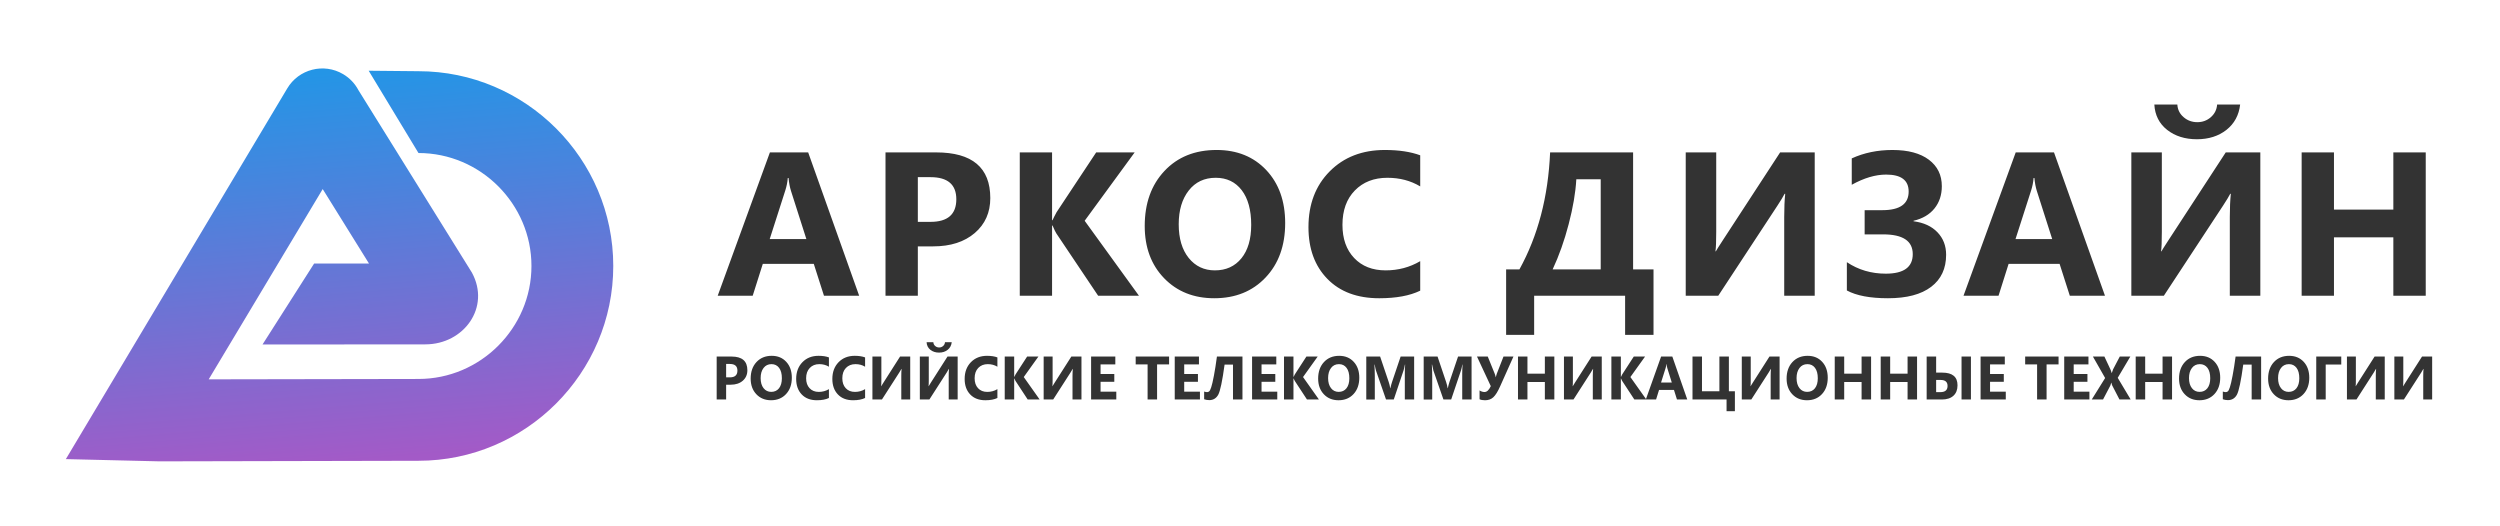 <?xml version="1.0" encoding="UTF-8"?>
<!DOCTYPE svg PUBLIC "-//W3C//DTD SVG 1.1//EN" "http://www.w3.org/Graphics/SVG/1.1/DTD/svg11.dtd">
<!-- Creator: CorelDRAW 2020 (64-Bit) -->
<svg xmlns="http://www.w3.org/2000/svg" xml:space="preserve" width="1122px" height="236px" version="1.1" style="shape-rendering:geometricPrecision; text-rendering:geometricPrecision; image-rendering:optimizeQuality; fill-rule:evenodd; clip-rule:evenodd"
viewBox="0 0 1122 236.21"
 xmlns:xlink="http://www.w3.org/1999/xlink"
 xmlns:xodm="http://www.corel.com/coreldraw/odm/2003">
 <defs>
  <style type="text/css">
   <![CDATA[
    .fil0 {fill:#333333;fill-rule:nonzero}
    .fil1 {fill:url(#id0);fill-rule:nonzero}
   ]]>
  </style>
  <linearGradient id="id0" gradientUnits="userSpaceOnUse" x1="144.42" y1="32.91" x2="158.9" y2="207.19">
   <stop offset="0" style="stop-opacity:1; stop-color:#2495E6"/>
   <stop offset="1" style="stop-opacity:1; stop-color:#A35AC7"/>
  </linearGradient>
 </defs>
 <g id="Слой_x0020_1">
  <path class="fil0" d="M325.68 172.81l0 6.64 -4.25 0 0 -19.29 6.66 0c4.76,0 7.13,2.04 7.13,6.15 0,1.94 -0.68,3.5 -2.05,4.7 -1.36,1.19 -3.18,1.8 -5.46,1.8l-2.03 0zm0 -9.32l0 6.02 1.67 0c2.27,0 3.4,-1.02 3.4,-3.04 0,-1.99 -1.13,-2.98 -3.4,-2.98l-1.67 0zm20.18 16.3c-2.7,0 -4.91,-0.9 -6.61,-2.7 -1.7,-1.8 -2.55,-4.14 -2.55,-7.03 0,-3.05 0.86,-5.52 2.59,-7.4 1.73,-1.88 4.02,-2.83 6.87,-2.83 2.7,0 4.87,0.9 6.53,2.71 1.67,1.8 2.5,4.18 2.5,7.13 0,3.03 -0.86,5.48 -2.59,7.34 -1.72,1.85 -3.97,2.78 -6.74,2.78l0 0zm0.18 -16.22c-1.49,0 -2.67,0.57 -3.55,1.72 -0.88,1.14 -1.31,2.66 -1.31,4.54 0,1.91 0.43,3.42 1.31,4.54 0.88,1.11 2.03,1.66 3.45,1.66 1.47,0 2.63,-0.54 3.49,-1.61 0.85,-1.09 1.29,-2.59 1.29,-4.51 0,-2 -0.42,-3.56 -1.25,-4.67 -0.84,-1.11 -1.98,-1.67 -3.43,-1.67l0 0zm25.81 15.2c-1.37,0.68 -3.17,1.02 -5.4,1.02 -2.89,0 -5.16,-0.87 -6.82,-2.61 -1.66,-1.74 -2.49,-4.06 -2.49,-6.96 0,-3.09 0.93,-5.59 2.8,-7.51 1.86,-1.92 4.28,-2.88 7.25,-2.88 1.84,0 3.4,0.24 4.66,0.72l0 4.18c-1.26,-0.77 -2.7,-1.16 -4.32,-1.16 -1.77,0 -3.2,0.57 -4.28,1.71 -1.09,1.14 -1.64,2.68 -1.64,4.63 0,1.87 0.51,3.36 1.54,4.46 1.03,1.11 2.41,1.67 4.15,1.67 1.66,0 3.18,-0.42 4.55,-1.24l0 3.97 0 0zm16.25 0c-1.37,0.68 -3.17,1.02 -5.39,1.02 -2.9,0 -5.17,-0.87 -6.83,-2.61 -1.66,-1.74 -2.49,-4.06 -2.49,-6.96 0,-3.09 0.93,-5.59 2.79,-7.51 1.87,-1.92 4.29,-2.88 7.27,-2.88 1.84,0 3.39,0.24 4.65,0.72l0 4.18c-1.26,-0.77 -2.7,-1.16 -4.31,-1.16 -1.77,0 -3.21,0.57 -4.3,1.71 -1.08,1.14 -1.62,2.68 -1.62,4.63 0,1.87 0.51,3.36 1.53,4.46 1.03,1.11 2.41,1.67 4.15,1.67 1.66,0 3.18,-0.42 4.55,-1.24l0 3.97 0 0zm20.27 0.68l-4.01 0 0 -10.6c0,-1.22 0.04,-2.26 0.13,-3.12l-0.08 0c-0.19,0.37 -0.5,0.9 -0.95,1.59l-7.79 12.13 -4.28 0 0 -19.29 4.02 0 0 10.67c0,1.31 -0.04,2.2 -0.11,2.65l0.05 0c0.05,-0.11 0.37,-0.63 0.98,-1.58l7.48 -11.74 4.56 0 0 19.29 0 0zm21.31 0l-4.02 0 0 -10.6c0,-1.22 0.04,-2.26 0.13,-3.12l-0.08 0c-0.18,0.37 -0.5,0.9 -0.94,1.59l-7.79 12.13 -4.29 0 0 -19.29 4.02 0 0 10.67c0,1.31 -0.04,2.2 -0.1,2.65l0.05 0c0.04,-0.11 0.36,-0.63 0.97,-1.58l7.49 -11.74 4.56 0 0 19.29 0 0zm-2.66 -25.74c-0.16,1.43 -0.76,2.57 -1.81,3.41 -1.04,0.84 -2.34,1.27 -3.88,1.27 -1.57,0 -2.87,-0.43 -3.92,-1.27 -1.04,-0.84 -1.61,-1.98 -1.69,-3.41l3.03 0c0.05,0.7 0.32,1.27 0.83,1.71 0.51,0.45 1.11,0.66 1.8,0.66 0.69,0 1.28,-0.22 1.78,-0.67 0.5,-0.45 0.78,-1.01 0.83,-1.7l3.03 0 0 0zm20.51 25.06c-1.38,0.68 -3.17,1.02 -5.39,1.02 -2.9,0 -5.17,-0.87 -6.83,-2.61 -1.66,-1.74 -2.49,-4.06 -2.49,-6.96 0,-3.09 0.93,-5.59 2.79,-7.51 1.87,-1.92 4.29,-2.88 7.26,-2.88 1.84,0 3.4,0.24 4.66,0.72l0 4.18c-1.26,-0.77 -2.7,-1.16 -4.32,-1.16 -1.76,0 -3.2,0.57 -4.29,1.71 -1.08,1.14 -1.62,2.68 -1.62,4.63 0,1.87 0.51,3.36 1.53,4.46 1.03,1.11 2.41,1.67 4.15,1.67 1.66,0 3.17,-0.42 4.55,-1.24l0 3.97 0 0zm18.98 0.68l-5.37 0 -5.5 -8.38c-0.11,-0.16 -0.28,-0.52 -0.5,-1.06l-0.07 0 0 9.44 -4.25 0 0 -19.29 4.25 0 0 9.12 0.07 0c0.1,-0.25 0.28,-0.61 0.53,-1.08l5.21 -8.04 5.07 0 -6.58 9.2 7.14 10.09 0 0zm18.78 0l-4.02 0 0 -10.6c0,-1.22 0.05,-2.26 0.14,-3.12l-0.08 0c-0.18,0.37 -0.5,0.9 -0.95,1.59l-7.79 12.13 -4.28 0 0 -19.29 4.02 0 0 10.67c0,1.31 -0.04,2.2 -0.1,2.65l0.04 0c0.05,-0.11 0.37,-0.63 0.98,-1.58l7.49 -11.74 4.55 0 0 19.29 0 0zm15.65 0l-11.32 0 0 -19.29 10.88 0 0 3.53 -6.63 0 0 4.3 6.17 0 0 3.52 -6.17 0 0 4.42 7.07 0 0 3.52 0 0zm23.71 -15.76l-5.39 0 0 15.76 -4.26 0 0 -15.76 -5.35 0 0 -3.53 15 0 0 3.53 0 0zm13.86 15.76l-11.32 0 0 -19.29 10.88 0 0 3.53 -6.63 0 0 4.3 6.17 0 0 3.52 -6.17 0 0 4.42 7.07 0 0 3.52 0 0zm19.1 0l-4.25 0 0 -15.67 -3.78 0c-1.01,7.39 -1.96,11.89 -2.85,13.52 -0.89,1.61 -2.23,2.43 -4.04,2.43 -0.77,0 -1.53,-0.13 -2.29,-0.38l0 -3.47c0.51,0.18 0.94,0.26 1.32,0.26 0.35,0 0.67,-0.11 0.95,-0.35 0.27,-0.23 0.58,-0.85 0.91,-1.85 0.34,-1.01 0.74,-2.74 1.21,-5.21 0.47,-2.46 0.92,-5.32 1.35,-8.57l11.47 0 0 19.29 0 0zm15.64 0l-11.32 0 0 -19.29 10.88 0 0 3.53 -6.63 0 0 4.3 6.18 0 0 3.52 -6.18 0 0 4.42 7.07 0 0 3.52zm18.71 0l-5.37 0 -5.5 -8.38c-0.11,-0.16 -0.27,-0.52 -0.5,-1.06l-0.07 0 0 9.44 -4.25 0 0 -19.29 4.25 0 0 9.12 0.07 0c0.11,-0.25 0.28,-0.61 0.53,-1.08l5.21 -8.04 5.07 0 -6.58 9.2 7.14 10.09 0 0zm8.81 0.34c-2.71,0 -4.91,-0.9 -6.61,-2.7 -1.7,-1.8 -2.55,-4.14 -2.55,-7.03 0,-3.05 0.86,-5.52 2.59,-7.4 1.73,-1.88 4.01,-2.83 6.87,-2.83 2.69,0 4.87,0.9 6.53,2.71 1.67,1.8 2.49,4.18 2.49,7.13 0,3.03 -0.86,5.48 -2.58,7.34 -1.72,1.85 -3.97,2.78 -6.74,2.78l0 0zm0.18 -16.22c-1.49,0 -2.68,0.57 -3.55,1.72 -0.88,1.14 -1.32,2.66 -1.32,4.54 0,1.91 0.44,3.42 1.32,4.54 0.87,1.11 2.02,1.66 3.44,1.66 1.47,0 2.63,-0.54 3.49,-1.61 0.86,-1.09 1.29,-2.59 1.29,-4.51 0,-2 -0.41,-3.56 -1.25,-4.67 -0.83,-1.11 -1.97,-1.67 -3.42,-1.67l0 0zm33.78 15.88l-4.19 0 0 -11.55c0,-1.24 0.05,-2.62 0.15,-4.12l-0.1 0c-0.22,1.18 -0.42,2.03 -0.6,2.56l-4.41 13.11 -3.48 0 -4.5 -12.98c-0.13,-0.35 -0.32,-1.25 -0.59,-2.69l-0.12 0c0.11,1.9 0.17,3.57 0.17,5l0 10.67 -3.83 0 0 -19.29 6.22 0 3.86 11.44c0.31,0.91 0.53,1.83 0.67,2.76l0.08 0c0.23,-1.07 0.48,-2 0.75,-2.79l3.85 -11.41 6.07 0 0 19.29 0 0zm25.8 0l-4.2 0 0 -11.55c0,-1.24 0.05,-2.62 0.15,-4.12l-0.1 0c-0.22,1.18 -0.42,2.03 -0.59,2.56l-4.42 13.11 -3.48 0 -4.5 -12.98c-0.12,-0.35 -0.32,-1.25 -0.59,-2.69l-0.12 0c0.11,1.9 0.17,3.57 0.17,5l0 10.67 -3.83 0 0 -19.29 6.23 0 3.85 11.44c0.31,0.91 0.54,1.83 0.67,2.76l0.08 0c0.24,-1.07 0.49,-2 0.75,-2.79l3.86 -11.41 6.07 0 0 19.29 0 0zm18.81 -19.29l-5.91 13.22c-1.1,2.48 -2.15,4.17 -3.13,5.06 -0.98,0.91 -2.23,1.35 -3.74,1.35 -1,0 -1.81,-0.15 -2.44,-0.44l0 -3.98c0.71,0.48 1.46,0.72 2.23,0.72 1.07,0 2,-0.88 2.81,-2.64l-6.2 -13.29 4.84 0 3.13 7.72c0.19,0.47 0.33,0.99 0.44,1.58l0.02 0c0.1,-0.49 0.25,-1 0.45,-1.53l3.03 -7.77 4.47 0 0 0zm18.37 19.29l-4.26 0 0 -7.85 -7.82 0 0 7.85 -4.25 0 0 -19.29 4.25 0 0 7.69 7.82 0 0 -7.69 4.26 0 0 19.29zm21.3 0l-4.02 0 0 -10.6c0,-1.22 0.04,-2.26 0.14,-3.12l-0.08 0c-0.19,0.37 -0.5,0.9 -0.95,1.59l-7.79 12.13 -4.28 0 0 -19.29 4.01 0 0 10.67c0,1.31 -0.03,2.2 -0.1,2.65l0.05 0c0.04,-0.11 0.37,-0.63 0.97,-1.58l7.49 -11.74 4.56 0 0 19.29 0 0zm20.02 0l-5.38 0 -5.5 -8.38c-0.11,-0.16 -0.27,-0.52 -0.5,-1.06l-0.06 0 0 9.44 -4.26 0 0 -19.29 4.26 0 0 9.12 0.06 0c0.11,-0.25 0.28,-0.61 0.53,-1.08l5.21 -8.04 5.07 0 -6.59 9.2 7.16 10.09 0 0zm18.39 0l-4.63 0 -1.34 -4.29 -6.71 0 -1.33 4.29 -4.61 0 6.87 -19.29 5.04 0 6.71 19.29 0 0zm-6.95 -7.62l-2.02 -6.49c-0.15,-0.49 -0.26,-1.07 -0.32,-1.74l-0.1 0c-0.05,0.57 -0.16,1.12 -0.33,1.68l-2.06 6.55 4.83 0zm28.34 12.89l-3.74 0 0 -5.27 -15.3 0 0 -19.29 4.26 0 0 15.58 7.82 0 0 -15.58 4.26 0 0 15.58 2.7 0 0 8.98 0 0zm20.08 -5.27l-4.01 0 0 -10.6c0,-1.22 0.04,-2.26 0.13,-3.12l-0.08 0c-0.18,0.37 -0.5,0.9 -0.94,1.59l-7.8 12.13 -4.28 0 0 -19.29 4.02 0 0 10.67c0,1.31 -0.04,2.2 -0.11,2.65l0.05 0c0.05,-0.11 0.37,-0.63 0.98,-1.58l7.49 -11.74 4.55 0 0 19.29 0 0zm12.31 0.34c-2.71,0 -4.91,-0.9 -6.61,-2.7 -1.7,-1.8 -2.55,-4.14 -2.55,-7.03 0,-3.05 0.86,-5.52 2.59,-7.4 1.73,-1.88 4.01,-2.83 6.87,-2.83 2.69,0 4.87,0.9 6.53,2.71 1.66,1.8 2.49,4.18 2.49,7.13 0,3.03 -0.86,5.48 -2.58,7.34 -1.72,1.85 -3.97,2.78 -6.74,2.78l0 0zm0.18 -16.22c-1.49,0 -2.68,0.57 -3.55,1.72 -0.88,1.14 -1.32,2.66 -1.32,4.54 0,1.91 0.44,3.42 1.32,4.54 0.87,1.11 2.02,1.66 3.44,1.66 1.47,0 2.63,-0.54 3.49,-1.61 0.86,-1.09 1.29,-2.59 1.29,-4.51 0,-2 -0.42,-3.56 -1.25,-4.67 -0.83,-1.11 -1.97,-1.67 -3.42,-1.67l0 0zm28.61 15.88l-4.27 0 0 -7.85 -7.81 0 0 7.85 -4.25 0 0 -19.29 4.25 0 0 7.69 7.81 0 0 -7.69 4.27 0 0 19.29zm20.65 0l-4.26 0 0 -7.85 -7.82 0 0 7.85 -4.25 0 0 -19.29 4.25 0 0 7.69 7.82 0 0 -7.69 4.26 0 0 19.29zm24.2 0l-4.22 0 0 -19.29 4.22 0 0 19.29zm-19.89 0l0 -19.29 4.26 0 0 7.22 2.77 0c4.56,0 6.83,1.9 6.83,5.68 0,2.02 -0.61,3.59 -1.84,4.71 -1.22,1.12 -2.96,1.68 -5.19,1.68l-6.83 0 0 0zm4.26 -8.78l0 5.47 1.92 0c2.14,0 3.21,-0.93 3.21,-2.78 0,-1.8 -1.04,-2.69 -3.13,-2.69l-2 0zm31.28 8.78l-11.32 0 0 -19.29 10.88 0 0 3.53 -6.63 0 0 4.3 6.18 0 0 3.52 -6.18 0 0 4.42 7.07 0 0 3.52zm23.71 -15.76l-5.38 0 0 15.76 -4.26 0 0 -15.76 -5.36 0 0 -3.53 15 0 0 3.53 0 0zm13.86 15.76l-11.32 0 0 -19.29 10.89 0 0 3.53 -6.63 0 0 4.3 6.17 0 0 3.52 -6.17 0 0 4.42 7.06 0 0 3.52 0 0zm18.54 0l-5.04 0 -3.25 -6.28c-0.12,-0.23 -0.25,-0.67 -0.38,-1.29l-0.05 0c-0.06,0.29 -0.21,0.74 -0.44,1.35l-3.26 6.22 -5.07 0 6.01 -9.65 -5.49 -9.64 5.16 0 2.71 5.78c0.2,0.46 0.4,1 0.56,1.63l0.05 0c0.11,-0.38 0.31,-0.94 0.59,-1.68l3 -5.73 4.74 0 -5.66 9.56 5.82 9.73zm18.58 0l-4.26 0 0 -7.85 -7.81 0 0 7.85 -4.26 0 0 -19.29 4.26 0 0 7.69 7.81 0 0 -7.69 4.26 0 0 19.29zm12.3 0.34c-2.71,0 -4.91,-0.9 -6.61,-2.7 -1.7,-1.8 -2.55,-4.14 -2.55,-7.03 0,-3.05 0.86,-5.52 2.59,-7.4 1.73,-1.88 4.02,-2.83 6.87,-2.83 2.69,0 4.87,0.9 6.54,2.71 1.66,1.8 2.49,4.18 2.49,7.13 0,3.03 -0.87,5.48 -2.59,7.34 -1.72,1.85 -3.97,2.78 -6.74,2.78zm0.18 -16.22c-1.49,0 -2.68,0.57 -3.55,1.72 -0.88,1.14 -1.32,2.66 -1.32,4.54 0,1.91 0.44,3.42 1.32,4.54 0.87,1.11 2.02,1.66 3.44,1.66 1.47,0 2.63,-0.54 3.49,-1.61 0.86,-1.09 1.29,-2.59 1.29,-4.51 0,-2 -0.41,-3.56 -1.24,-4.67 -0.84,-1.11 -1.98,-1.67 -3.43,-1.67l0 0zm27.53 15.88l-4.25 0 0 -15.67 -3.78 0c-1.01,7.39 -1.96,11.89 -2.85,13.52 -0.89,1.61 -2.23,2.43 -4.04,2.43 -0.76,0 -1.53,-0.13 -2.29,-0.38l0 -3.47c0.51,0.18 0.95,0.26 1.32,0.26 0.35,0 0.67,-0.11 0.95,-0.35 0.28,-0.23 0.58,-0.85 0.91,-1.85 0.34,-1.01 0.74,-2.74 1.21,-5.21 0.47,-2.46 0.92,-5.32 1.35,-8.57l11.47 0 0 19.29 0 0zm12.3 0.34c-2.71,0 -4.91,-0.9 -6.61,-2.7 -1.7,-1.8 -2.55,-4.14 -2.55,-7.03 0,-3.05 0.86,-5.52 2.59,-7.4 1.73,-1.88 4.02,-2.83 6.87,-2.83 2.69,0 4.87,0.9 6.54,2.71 1.66,1.8 2.49,4.18 2.49,7.13 0,3.03 -0.87,5.48 -2.59,7.34 -1.72,1.85 -3.97,2.78 -6.74,2.78zm0.18 -16.22c-1.49,0 -2.68,0.57 -3.55,1.72 -0.88,1.14 -1.32,2.66 -1.32,4.54 0,1.91 0.44,3.42 1.32,4.54 0.87,1.11 2.02,1.66 3.44,1.66 1.47,0 2.63,-0.54 3.49,-1.61 0.86,-1.09 1.29,-2.59 1.29,-4.51 0,-2 -0.41,-3.56 -1.24,-4.67 -0.84,-1.11 -1.98,-1.67 -3.43,-1.67l0 0zm23.52 0.18l-6.99 0 0 15.7 -4.25 0 0 -19.29 11.24 0 0 3.59zm19.53 15.7l-4.02 0 0 -10.6c0,-1.22 0.05,-2.26 0.14,-3.12l-0.08 0c-0.19,0.37 -0.5,0.9 -0.95,1.59l-7.79 12.13 -4.28 0 0 -19.29 4.01 0 0 10.67c0,1.31 -0.03,2.2 -0.1,2.65l0.05 0c0.05,-0.11 0.37,-0.63 0.97,-1.58l7.49 -11.74 4.56 0 0 19.29 0 0zm21.3 0l-4.01 0 0 -10.6c0,-1.22 0.04,-2.26 0.13,-3.12l-0.08 0c-0.18,0.37 -0.5,0.9 -0.94,1.59l-7.79 12.13 -4.29 0 0 -19.29 4.02 0 0 10.67c0,1.31 -0.04,2.2 -0.11,2.65l0.06 0c0.04,-0.11 0.36,-0.63 0.97,-1.58l7.49 -11.74 4.55 0 0 19.29 0 0z"/>
  <path class="fil0" d="M385.44 132.85l-15.81 0 -4.58 -14.33 -22.9 0 -4.54 14.33 -15.72 0 23.45 -64.39 17.19 0 22.91 64.39zm-23.72 -25.46l-6.91 -21.64c-0.51,-1.63 -0.88,-3.56 -1.09,-5.8l-0.35 0c-0.15,1.89 -0.52,3.76 -1.12,5.61l-7 21.83 16.47 0zm50.07 3.28l0 22.18 -14.52 0 0 -64.39 22.73 0c16.23,0 24.34,6.83 24.34,20.52 0,6.47 -2.32,11.7 -6.98,15.7 -4.66,3.98 -10.87,5.99 -18.66,5.99l-6.91 0zm0 -31.09l0 20.08 5.7 0c7.72,0 11.59,-3.38 11.59,-10.14 0,-6.63 -3.87,-9.94 -11.59,-9.94l-5.7 0 0 0zm99.33 53.27l-18.33 0 -18.77 -27.98c-0.36,-0.53 -0.93,-1.73 -1.71,-3.55l-0.22 0 0 31.53 -14.51 0 0 -64.39 14.51 0 0 30.44 0.22 0c0.37,-0.84 0.96,-2.04 1.81,-3.59l17.78 -26.85 17.29 0 -22.46 30.71 24.39 33.68zm33.85 1.12c-9.23,0 -16.74,-3 -22.55,-9 -5.81,-6.01 -8.71,-13.82 -8.71,-23.47 0,-10.17 2.95,-18.41 8.85,-24.69 5.9,-6.29 13.7,-9.44 23.43,-9.44 9.2,0 16.64,3.02 22.31,9.03 5.67,6.02 8.5,13.96 8.5,23.8 0,10.12 -2.94,18.29 -8.83,24.48 -5.86,6.19 -13.55,9.29 -23,9.29l0 0zm0.63 -54.11c-5.09,0 -9.14,1.9 -12.13,5.73 -2.99,3.82 -4.49,8.86 -4.49,15.15 0,6.38 1.5,11.42 4.49,15.14 2.99,3.71 6.92,5.57 11.76,5.57 5.01,0 8.97,-1.81 11.91,-5.42 2.93,-3.61 4.4,-8.61 4.4,-15.02 0,-6.68 -1.43,-11.88 -4.26,-15.58 -2.86,-3.72 -6.75,-5.57 -11.68,-5.57l0 0zm91.86 50.71c-4.69,2.27 -10.83,3.4 -18.4,3.4 -9.88,0 -17.65,-2.9 -23.31,-8.71 -5.67,-5.81 -8.49,-13.55 -8.49,-23.22 0,-10.3 3.18,-18.66 9.54,-25.06 6.36,-6.41 14.62,-9.61 24.77,-9.61 6.28,0 11.59,0.8 15.89,2.39l0 13.97c-4.3,-2.58 -9.21,-3.87 -14.73,-3.87 -6.04,0 -10.93,1.9 -14.63,5.7 -3.72,3.8 -5.57,8.95 -5.57,15.45 0,6.22 1.75,11.19 5.26,14.89 3.49,3.69 8.22,5.55 14.15,5.55 5.65,0 10.83,-1.38 15.52,-4.14l0 13.26 0 0zm104.8 19.85l-12.76 0 0 -17.57 -40.86 0 0 17.57 -12.59 0 0 -29.42 5.98 0c8.32,-15.06 12.92,-32.57 13.78,-52.54l37.28 0 0 52.54 9.17 0 0 29.42 0 0zm-23.72 -29.42l0 -40.47 -10.96 0c-0.33,5.97 -1.47,12.66 -3.42,20.12 -1.94,7.46 -4.35,14.23 -7.21,20.35l21.59 0 0 0zm96.13 11.85l-13.7 0 0 -35.39c0,-4.07 0.15,-7.54 0.45,-10.41l-0.27 0c-0.63,1.23 -1.7,3 -3.23,5.33l-26.58 40.47 -14.61 0 0 -64.39 13.7 0 0 35.6c0,4.4 -0.12,7.36 -0.35,8.85l0.17 0c0.15,-0.35 1.26,-2.1 3.32,-5.26l25.56 -39.19 15.54 0 0 64.39 0 0zm14.44 -2.37l0 -12.71c5.12,3.43 10.95,5.16 17.48,5.16 8.08,0 12.12,-2.92 12.12,-8.77 0,-5.93 -4.44,-8.88 -13.33,-8.88l-8.28 0 0 -10.87 7.91 0c7.91,0 11.86,-2.78 11.86,-8.36 0,-5.09 -3.37,-7.63 -10.11,-7.63 -4.82,0 -9.97,1.53 -15.45,4.58l0 -11.85c5.51,-2.53 11.6,-3.78 18.28,-3.78 7.04,0 12.5,1.47 16.37,4.38 3.88,2.93 5.81,6.88 5.81,11.88 0,3.93 -1.1,7.25 -3.29,9.99 -2.21,2.75 -5.34,4.59 -9.42,5.55l0 0.22c4.59,0.6 8.17,2.25 10.76,4.97 2.6,2.71 3.88,6.07 3.88,10.08 0,6.19 -2.24,11.01 -6.73,14.41 -4.49,3.42 -10.96,5.12 -19.4,5.12 -8.02,0 -14.18,-1.17 -18.46,-3.49l0 0zm115.95 2.37l-15.8 0 -4.59 -14.33 -22.9 0 -4.53 14.33 -15.73 0 23.45 -64.39 17.2 0 22.9 64.39 0 0zm-23.71 -25.46l-6.91 -21.64c-0.51,-1.63 -0.88,-3.56 -1.09,-5.8l-0.36 0c-0.15,1.89 -0.52,3.76 -1.11,5.61l-7.01 21.83 16.48 0zm93.49 25.46l-13.71 0 0 -35.39c0,-4.07 0.16,-7.54 0.46,-10.41l-0.27 0c-0.63,1.23 -1.7,3 -3.23,5.33l-26.59 40.47 -14.6 0 0 -64.39 13.7 0 0 35.6c0,4.4 -0.12,7.36 -0.35,8.85l0.17 0c0.15,-0.35 1.26,-2.1 3.32,-5.26l25.56 -39.19 15.54 0 0 64.39 0 0zm-9.07 -85.88c-0.54,4.76 -2.59,8.55 -6.15,11.37 -3.57,2.8 -7.99,4.21 -13.26,4.21 -5.35,0 -9.81,-1.41 -13.38,-4.21 -3.56,-2.82 -5.48,-6.61 -5.75,-11.37l10.33 0c0.15,2.31 1.09,4.19 2.84,5.68 1.73,1.49 3.78,2.23 6.14,2.23 2.33,0 4.36,-0.75 6.07,-2.24 1.71,-1.51 2.66,-3.39 2.82,-5.67l10.34 0 0 0zm83.37 85.88l-14.55 0 0 -26.23 -26.67 0 0 26.23 -14.52 0 0 -64.39 14.52 0 0 25.69 26.67 0 0 -25.69 14.55 0 0 64.39z"/>
  <path class="fil1" d="M71.19 207.24l-42.11 -1.01 99.43 -166.47c5.15,-8.72 16.41,-11.61 25.12,-6.46 3.03,1.79 5.35,4.31 6.88,7.21l50.97 81.94c8.5,15.61 -3.62,32.22 -20.88,32.24l-73.18 0.06 23.18 -36.36 24.66 0 -20.8 -33.46 -51.21 85.47 94.23 -0.17c13.93,0 26.62,-5.71 35.82,-14.92 9.21,-9.21 14.93,-21.89 14.93,-35.83 0,-13.93 -5.72,-26.61 -14.93,-35.82 -9.2,-9.21 -21.89,-14.92 -35.82,-14.92l-22.37 -36.97 22.37 0.22c24.08,0 45.96,9.84 61.81,25.69 15.85,15.84 25.69,37.72 25.69,61.8 0,24.08 -9.84,45.96 -25.69,61.81 -15.85,15.85 -37.73,25.69 -61.81,25.69l-116.29 0.26 0 0z"/>
 </g>
</svg>
